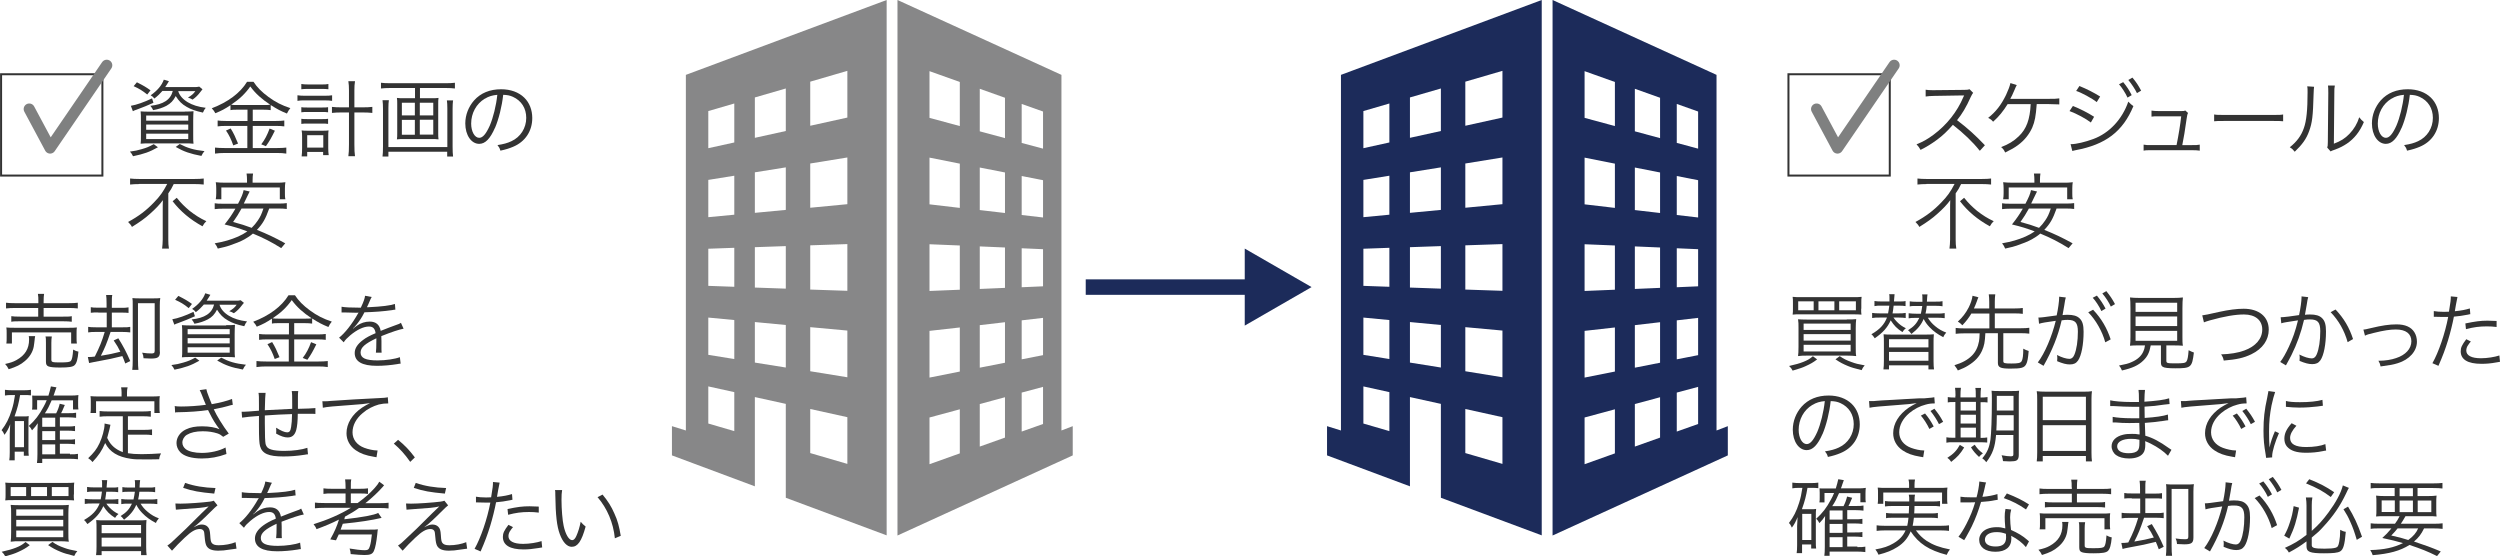 <?xml version="1.0" encoding="UTF-8"?><svg id="_レイヤー_2" xmlns="http://www.w3.org/2000/svg" viewBox="0 0 161.62 35.96"><defs><style>.cls-1{stroke:#7f8080;stroke-linecap:round;stroke-linejoin:round;stroke-width:.72px;}.cls-1,.cls-2,.cls-3{fill:none;}.cls-4{fill:#333;}.cls-5{fill:#1c2b5a;}.cls-6{fill:#878788;}.cls-2{stroke:#333;stroke-width:.13px;}.cls-2,.cls-3{stroke-miterlimit:10;}.cls-3{stroke:#1c2b5a;}</style></defs><g id="_レイヤー_1-2"><g><g><path class="cls-6" d="m44.34,27.83l-.9-.28v1.89l5.36,2v-5.77l2,.44v6.07l6.52,2.43V0l-12.98,4.84v22.99Zm8.04-22.55l2.4-.7v3.02l-2.4.53v-2.86Zm0,5.29l2.4-.39v3.02l-2.4.23v-2.86Zm0,5.29l2.4-.08v3.02l-2.4-.08v-2.86Zm0,5.29l2.4.22v3.02l-2.4-.39v-2.86Zm0,5.29l2.4.53v3.02l-2.4-.7v-2.86Zm-3.58-20.14l2-.58v2.75l-2,.44v-2.61Zm0,4.84l2-.32v2.75l-2,.19v-2.61Zm0,4.84l2-.07v2.75l-2-.07v-2.61Zm0,4.84l2,.19v2.75l-2-.32v-2.61Zm-3.01-13.64l1.68-.49v2.52l-1.68.37v-2.4Zm0,4.45l1.68-.27v2.52l-1.68.16v-2.4Zm0,4.45l1.68-.06v2.52l-1.68-.06v-2.4Zm0,4.45l1.68.16v2.52l-1.68-.27v-2.4Zm0,4.45l1.68.37v2.52l-1.68-.49v-2.4Z"/><path class="cls-6" d="m68.62,27.83V4.84L58.02,0v34.62l11.33-5.18v-1.89l-.73.28Zm-6.57,1.48l-1.96.7v-3.02l1.96-.53v2.86Zm0-5.29l-1.96.39v-3.02l1.96-.22v2.86Zm0-5.29l-1.96.08v-3.02l1.96.08v2.86Zm0-5.29l-1.96-.23v-3.02l1.96.39v2.86Zm0-5.29l-1.96-.53v-3.02l1.96.7v2.86Zm2.92,20.14l-1.63.58v-2.75l1.63-.44v2.61Zm0-4.84l-1.63.32v-2.75l1.63-.19v2.61Zm0-4.84l-1.63.07v-2.75l1.63.07v2.61Zm0-4.84l-1.63-.19v-2.75l1.63.32v2.61Zm0-4.84l-1.63-.44v-2.75l1.63.58v2.61Zm2.46,18.48l-1.38.49v-2.52l1.38-.37v2.4Zm0-4.45l-1.38.27v-2.52l1.38-.16v2.4Zm0-4.45l-1.38.06v-2.52l1.38.06v2.4Zm0-4.45l-1.38-.16v-2.52l1.38.27v2.4Zm0-4.45l-1.38-.37v-2.52l1.38.49v2.4Z"/></g><g><path class="cls-5" d="m86.69,27.83l-.9-.28v1.89l5.36,2v-5.77l2,.44v6.07l6.52,2.43V0l-12.98,4.84v22.99Zm8.04-22.55l2.4-.7v3.02l-2.4.53v-2.86Zm0,5.29l2.4-.39v3.02l-2.4.23v-2.86Zm0,5.29l2.4-.08v3.02l-2.4-.08v-2.86Zm0,5.29l2.4.22v3.02l-2.4-.39v-2.86Zm0,5.29l2.4.53v3.02l-2.4-.7v-2.86Zm-3.58-20.14l2-.58v2.75l-2,.44v-2.61Zm0,4.84l2-.32v2.75l-2,.19v-2.61Zm0,4.84l2-.07v2.75l-2-.07v-2.61Zm0,4.84l2,.19v2.75l-2-.32v-2.61Zm-3.01-13.64l1.68-.49v2.52l-1.68.37v-2.4Zm0,4.45l1.68-.27v2.52l-1.68.16v-2.4Zm0,4.45l1.68-.06v2.52l-1.68-.06v-2.4Zm0,4.45l1.68.16v2.52l-1.68-.27v-2.4Zm0,4.45l1.68.37v2.52l-1.68-.49v-2.4Z"/><path class="cls-5" d="m110.97,27.83V4.84l-10.6-4.84v34.62l11.33-5.18v-1.89l-.73.28Zm-6.57,1.48l-1.96.7v-3.02l1.96-.53v2.86Zm0-5.29l-1.96.39v-3.02l1.96-.22v2.86Zm0-5.29l-1.96.08v-3.02l1.96.08v2.86Zm0-5.29l-1.96-.23v-3.02l1.96.39v2.86Zm0-5.29l-1.96-.53v-3.02l1.96.7v2.86Zm2.92,20.14l-1.63.58v-2.75l1.63-.44v2.61Zm0-4.84l-1.63.32v-2.75l1.63-.19v2.61Zm0-4.84l-1.63.07v-2.75l1.63.07v2.61Zm0-4.84l-1.63-.19v-2.75l1.63.32v2.61Zm0-4.84l-1.63-.44v-2.75l1.63.58v2.61Zm2.46,18.48l-1.38.49v-2.52l1.38-.37v2.4Zm0-4.45l-1.38.27v-2.52l1.38-.16v2.4Zm0-4.45l-1.38.06v-2.52l1.38.06v2.4Zm0-4.45l-1.38-.16v-2.52l1.38.27v2.4Zm0-4.45l-1.38-.37v-2.52l1.38.49v2.4Z"/></g><g><line class="cls-3" x1="70.19" y1="18.56" x2="81.2" y2="18.56"/><polygon class="cls-5" points="80.47 21.05 84.79 18.56 80.47 16.07 80.47 21.05"/></g><g><path class="cls-4" d="m10.21,9.52c-.55.31-.9.43-1.61.58-.07-.14-.1-.19-.2-.3.32-.04.5-.08.77-.16.31-.09.46-.15.77-.32l.27.2Zm-.3-2.87c-.41.18-.62.27-1.08.44-.1.03-.15.05-.24.1l-.13-.35c.36-.06.85-.23,1.37-.48l.09.28Zm-.39-.54c-.33-.26-.51-.37-.88-.54l.21-.25c.42.21.59.31.88.52l-.21.27Zm2.43,1.1c.3,0,.41,0,.56-.02-.01.16-.02.33-.02.59v.95c0,.28,0,.45.02.56-.15-.02-.35-.02-.6-.02h-2.21c-.26,0-.45,0-.61.02.02-.1.02-.28.02-.55v-.97c0-.25,0-.42-.02-.57.15.01.3.02.56.02h2.29Zm-2.5.59h2.72v-.33h-2.72v.33Zm0,.59h2.72v-.34h-2.72v.34Zm0,.6h2.72v-.35h-2.72v.35Zm1.04-3.1c-.15.17-.29.31-.51.48-.09-.11-.12-.14-.24-.21.43-.3.72-.64.85-1.01l.33.1q-.05.08-.11.18s-.05.07-.13.2h1.84c.18,0,.25,0,.36-.03l.21.17s-.02.03-.06.08c-.01.01-.02.02-.08.1-.14.19-.3.35-.5.49-.1-.06-.19-.1-.3-.13.23-.14.35-.23.48-.42h-1.11c.08.28.3.53.62.72.3.18.67.3,1.16.36-.09.11-.11.15-.18.31-.46-.1-.78-.21-1.05-.37-.32-.18-.51-.38-.71-.7-.16.31-.32.47-.6.63-.23.12-.51.22-.86.28-.06-.12-.08-.16-.18-.28.84-.09,1.31-.39,1.45-.96h-.68Zm1.13,3.42c.5.26.89.38,1.6.46-.1.11-.11.14-.2.31-.72-.14-1.12-.27-1.66-.58l.26-.19Z"/><path class="cls-4" d="m15.4,7.09c-.22,0-.36,0-.5.03v-.32c-.34.23-.58.36-.98.52-.07-.13-.1-.18-.23-.32,1.05-.4,1.84-.99,2.28-1.71h.42c.23.35.52.65.97.98.45.33.86.54,1.41.72-.09.11-.16.22-.22.35-.42-.17-.64-.29-1.05-.55v.33c-.14-.02-.27-.03-.5-.03h-.66v.73h1.51c.24,0,.38-.01.53-.03v.38c-.16-.02-.31-.03-.53-.03h-1.51v1.43h1.58c.24,0,.42-.01.59-.03v.39c-.18-.03-.37-.04-.59-.04h-3.4c-.21,0-.41.01-.62.04v-.39c.18.02.37.03.62.03h1.47v-1.43h-1.4c-.21,0-.37.01-.52.03v-.38c.15.02.3.03.53.03h1.4v-.73h-.58Zm-.49,1.21c.2.32.31.57.48.98l-.31.12c-.13-.38-.27-.67-.47-.96l.31-.14Zm2.08-1.51c.23,0,.36,0,.48-.02-.56-.37-.95-.72-1.29-1.18-.33.47-.7.82-1.24,1.18.11.02.25.02.46.02h1.6Zm.78,1.66c-.25.5-.34.66-.58,1l-.3-.12c.23-.3.39-.61.54-1.02l.34.14Z"/><path class="cls-4" d="m19.23,6.16c.15.02.28.03.47.03h1.3c.21,0,.35-.01.47-.03v.36c-.13-.02-.28-.03-.47-.03h-1.31c-.18,0-.31,0-.46.03v-.36Zm.25-.73c.13.02.24.03.44.03h.88c.19,0,.3,0,.43-.03v.34c-.14-.02-.24-.02-.43-.02h-.88c-.18,0-.32,0-.44.02v-.34Zm0,1.5c.11.02.2.02.39.02h.96c.18,0,.26,0,.38-.02v.33c-.14-.02-.21-.02-.38-.02h-.96c-.18,0-.26,0-.39.02v-.33Zm0,.75c.11.02.19.02.39.02h.96c.18,0,.26,0,.38-.02v.33c-.13-.02-.2-.02-.38-.02h-.96c-.18,0-.26,0-.39.02v-.33Zm.38,2.43h-.36c.02-.16.03-.31.03-.52v-.72c0-.18,0-.3-.03-.44.12.02.21.02.38.02h.99c.16,0,.26,0,.37-.02-.02.12-.02.23-.02.43v.71c0,.18.01.32.03.46h-.36v-.21h-1.03v.28Zm0-.57h1.04v-.8h-1.04v.8Zm2.7-3.69c0-.25-.01-.41-.04-.6h.43c-.03.17-.04.37-.04.6v1.09h.51c.29,0,.47-.01.65-.03v.39c-.2-.02-.38-.03-.65-.03h-.51v2.06c0,.35.01.57.04.77h-.43c.03-.22.04-.39.04-.77v-2.06h-.48c-.24,0-.44.01-.62.03v-.39c.17.02.35.03.62.03h.48v-1.09Z"/><path class="cls-4" d="m27.9,6.35c.19,0,.31,0,.45-.02-.02.13-.02.23-.02.38v1.92c0,.16,0,.24.02.38-.15-.02-.26-.02-.46-.02h-1.77c-.2,0-.31,0-.46.02.02-.14.02-.22.02-.38v-1.92c0-.16,0-.25-.02-.38.14.02.26.02.45.02h.72v-.66h-1.63c-.22,0-.38.01-.57.03v-.37c.16.02.33.03.57.03h3.64c.23,0,.39-.01.57-.03v.37c-.17-.02-.36-.03-.57-.03h-1.69v.66h.76Zm1.39.12c-.02.16-.03.34-.03.56v2.44c0,.31.01.48.03.65h-.38v-.31h-3.8v.31h-.38c.02-.17.03-.35.03-.65v-2.43c0-.23-.01-.39-.03-.56h.41c-.02.13-.03.28-.03.52v2.51h3.81v-2.51c0-.23-.01-.36-.03-.51h.41Zm-3.31.17v.82h.84v-.82h-.84Zm0,1.11v.96h.84v-.96h-.84Zm1.16-.29h.87v-.82h-.87v.82Zm0,1.24h.87v-.96h-.87v.96Z"/><path class="cls-4" d="m32,8.26c-.31.71-.63,1.04-1.02,1.04-.51,0-.9-.56-.9-1.32,0-.55.21-1.08.57-1.49.43-.48,1.02-.72,1.75-.72.61,0,1.13.19,1.49.54.34.33.52.8.52,1.32,0,.84-.45,1.53-1.24,1.86-.24.1-.45.17-.82.25-.05-.18-.09-.23-.19-.36.39-.06.65-.13.9-.25.59-.27.96-.85.96-1.51,0-.62-.31-1.11-.86-1.36-.2-.09-.36-.12-.63-.13-.08.75-.29,1.58-.53,2.14Zm-.66-1.88c-.55.33-.88.94-.88,1.61,0,.52.23.92.52.92.23,0,.44-.25.68-.78.22-.51.42-1.31.49-2-.32.03-.56.1-.8.25Z"/><path class="cls-4" d="m9,11.9c-.21,0-.42.01-.59.03v-.39c.17.02.35.03.58.03h3.59c.26,0,.43-.01.59-.03v.39c-.17-.02-.36-.03-.58-.03h-1.36c-.13.27-.19.38-.35.6v2.99c0,.22.01.4.04.58h-.44c.02-.18.04-.38.04-.58v-1.93c0-.22,0-.4.01-.62-.2.28-.48.57-.83.88-.33.3-.67.54-1.17.85-.06-.12-.12-.19-.25-.32.7-.38,1.18-.75,1.67-1.26.4-.41.6-.7.86-1.2h-1.82Zm2.43.89c.29.36.51.57.83.84.36.28.67.48,1.08.67-.1.09-.16.17-.25.33-.8-.44-1.42-.96-1.93-1.62l.26-.22Z"/><path class="cls-4" d="m17.4,13.49c-.24.67-.41.97-.79,1.37.69.28,1.12.48,1.83.87l-.26.31c-.64-.4-1.15-.66-1.83-.94-.17.15-.35.26-.54.37-.25.14-.63.29-.99.41-.22.07-.38.11-.74.19-.05-.13-.11-.23-.2-.34.63-.11,1.03-.23,1.52-.44.22-.1.4-.2.59-.33-.5-.19-.85-.3-1.47-.45.33-.42.46-.61.7-1.02h-.79c-.23,0-.38.01-.55.03v-.38c.15.03.29.03.55.03h.96c.22-.42.31-.63.36-.88l.39.09q-.04.08-.09.18l-.29.6h2.24c.25,0,.4-.01.54-.03v.38c-.15-.02-.31-.03-.54-.03h-.61Zm-1.43-1.82c0-.18-.01-.31-.03-.45h.42c-.02.12-.03.26-.03.45v.14h1.54c.23,0,.39,0,.58-.03-.02.12-.03.25-.03.41v.31c0,.13,0,.26.03.38h-.36v-.76h-3.78v.76h-.36c.02-.12.03-.24.03-.38v-.31c0-.15-.01-.28-.03-.41.19.02.36.03.58.03h1.44v-.14Zm-.36,1.82c-.21.37-.3.52-.54.86.52.14.77.22,1.2.38.16-.16.28-.3.4-.48.16-.24.23-.38.36-.77h-1.42Z"/></g><g><path class="cls-4" d="m2.27,21.75c-.02.08-.02.12-.03.22,0,.08-.05.35-.06.45-.07.35-.27.67-.57.92-.28.24-.54.37-1.05.53-.07-.15-.12-.22-.23-.34.35-.08.51-.13.73-.25.56-.31.82-.73.82-1.33,0-.08,0-.12-.02-.22h.41Zm.21-2.25c0-.23,0-.35-.03-.5h.4c-.02.12-.03.26-.03.5v.1h1.62c.28,0,.45-.01.59-.03v.37c-.16-.02-.35-.03-.58-.03h-1.63v.56h1.25c.29,0,.44,0,.57-.03v.36c-.16-.02-.29-.03-.57-.03H1.3c-.26,0-.41,0-.57.03v-.36c.13.02.28.03.57.03h1.17v-.56H.99c-.26,0-.42.01-.6.03v-.37c.14.02.31.03.6.03h1.49v-.1Zm-2.07,2.72c.02-.12.02-.22.02-.37v-.31c0-.15,0-.25-.02-.37.17.02.3.02.54.02h3.48c.24,0,.37,0,.54-.02-.02.11-.02.21-.02.36v.31c0,.16,0,.26.02.37h-.37v-.72H.77v.72h-.36Zm2.91,1.03c0,.16.06.18.55.18s.65-.02.72-.11.11-.3.14-.72c.1.06.22.11.34.13-.04.49-.12.76-.25.88-.12.11-.37.15-.93.15-.4,0-.6-.02-.75-.07-.13-.05-.17-.13-.17-.32v-1.19c0-.23,0-.33-.03-.43h.41c-.02.11-.03.23-.03.42v1.08Z"/><path class="cls-4" d="m6.35,20.2c-.22,0-.35,0-.48.02v-.36c.13.03.24.03.48.03h.54v-.26c0-.28-.01-.42-.03-.56h.4c-.03.12-.03.26-.03.56v.27h.58c.25,0,.36,0,.5-.03v.36c-.13-.02-.26-.02-.5-.02h-.58v.95h.68c.27,0,.38,0,.51-.03v.36c-.16-.02-.3-.03-.51-.03h-.76c-.26.77-.38,1.05-.63,1.54.5-.08.85-.15,1.26-.26-.14-.29-.22-.42-.43-.73l.3-.14c.33.53.53.91.77,1.47l-.32.16c-.09-.24-.12-.33-.19-.48-.64.16-.82.2-1.86.39-.13.03-.17.03-.29.06l-.08-.39c.18,0,.24,0,.45-.03.32-.64.45-.96.64-1.59h-.57c-.2,0-.34,0-.5.03v-.36c.12.02.24.03.51.03h.69v-.95h-.54Zm3.99,2.54c0,.35-.12.44-.59.44-.1,0-.33-.01-.47-.02-.01-.15-.03-.23-.09-.36.23.04.44.05.6.05s.21-.03.21-.18v-3.07h-1.08v3.69c0,.28.01.46.03.62h-.4c.02-.14.03-.35.03-.61v-3.56c0-.25,0-.35-.02-.47.16.02.28.02.49.02h.83c.22,0,.35,0,.48-.02-.02.15-.03.25-.03.48v2.99Z"/><path class="cls-4" d="m12.89,23.32c-.55.31-.9.43-1.61.58-.07-.14-.1-.19-.2-.3.32-.04.5-.08.77-.16.31-.09.46-.15.77-.32l.27.2Zm-.3-2.87c-.41.18-.62.27-1.08.44-.1.03-.15.05-.24.1l-.13-.35c.36-.06.85-.23,1.37-.48l.09.28Zm-.39-.53c-.33-.27-.51-.37-.88-.54l.21-.25c.42.21.59.31.88.52l-.21.27Zm2.43,1.1c.3,0,.41,0,.56-.02-.01.16-.02.33-.02.59v.95c0,.28,0,.45.02.56-.15-.02-.35-.02-.61-.02h-2.21c-.26,0-.45,0-.61.02.02-.1.02-.28.02-.54v-.97c0-.25,0-.42-.02-.57.15.01.3.02.56.02h2.29Zm-2.5.59h2.72v-.33h-2.72v.33Zm0,.59h2.72v-.34h-2.72v.34Zm0,.6h2.72v-.35h-2.72v.35Zm1.04-3.1c-.15.17-.29.31-.51.48-.09-.11-.12-.14-.24-.21.43-.3.72-.64.85-1.01l.33.1q-.05.08-.11.18s-.05.07-.13.2h1.84c.18,0,.25,0,.36-.03l.21.17s-.02.03-.07.08c-.01.01-.02.02-.08.1-.14.19-.3.35-.5.49-.1-.06-.19-.1-.3-.13.23-.14.35-.23.48-.42h-1.11c.08.28.3.53.62.72.3.18.67.3,1.16.36-.09.11-.11.15-.18.31-.46-.1-.78-.21-1.05-.37-.32-.18-.51-.38-.71-.7-.16.31-.32.48-.6.63-.23.12-.51.22-.86.28-.06-.12-.08-.16-.18-.28.84-.09,1.31-.39,1.45-.96h-.68Zm1.13,3.42c.5.26.89.38,1.6.46-.1.11-.11.14-.2.31-.72-.13-1.12-.27-1.66-.58l.26-.19Z"/><path class="cls-4" d="m18.08,20.89c-.22,0-.36,0-.5.03v-.32c-.34.23-.58.36-.98.52-.07-.13-.1-.18-.23-.32,1.05-.4,1.84-.99,2.28-1.71h.42c.23.35.52.65.97.98.45.33.86.54,1.41.72-.09.11-.16.22-.22.35-.42-.17-.64-.29-1.05-.55v.33c-.14-.02-.27-.03-.5-.03h-.66v.73h1.51c.24,0,.38-.01.53-.03v.38c-.16-.02-.31-.03-.53-.03h-1.51v1.43h1.58c.24,0,.42-.01.59-.03v.39c-.18-.03-.37-.04-.59-.04h-3.4c-.21,0-.41.01-.62.04v-.39c.18.02.37.03.62.03h1.47v-1.43h-1.4c-.21,0-.37.01-.52.03v-.38c.15.02.3.03.53.03h1.4v-.73h-.58Zm-.49,1.22c.2.32.31.57.48.98l-.31.12c-.13-.38-.27-.66-.47-.96l.31-.14Zm2.08-1.51c.23,0,.36,0,.48-.02-.56-.37-.95-.72-1.29-1.18-.33.47-.7.82-1.24,1.18.11.02.25.02.46.02h1.6Zm.78,1.66c-.25.5-.34.66-.58,1l-.3-.12c.23-.3.39-.6.54-1.02l.34.14Z"/><path class="cls-4" d="m23.34,19.86c.18-.38.24-.57.26-.74l.43.08q-.05.07-.14.29c-.07.17-.14.32-.17.37q.06,0,.11,0c.86-.04,1.4-.11,1.7-.21l.03.37c-.09,0-.12.01-.22.03-.56.08-1.13.12-1.78.14-.16.32-.3.53-.49.77-.05.06-.16.19-.18.21-.04.03-.07.05-.07.05,0,0,0,0,0,0h0s0,.02.01.02q.2-.15.25-.19c.25-.17.53-.26.82-.26.4,0,.64.2.71.6.39-.16.7-.27.94-.36.26-.09.28-.1.37-.16l.17.38c-.28.05-.77.21-1.44.48.01.14.01.19.01.33,0,.07,0,.19,0,.3,0,.12,0,.19,0,.24,0,.08,0,.12.01.2h-.37c.02-.11.03-.44.03-.77,0-.09,0-.1,0-.16-.74.35-1.02.6-1.02.92,0,.36.33.51,1.1.51.53,0,1.13-.09,1.44-.21l.05.42c-.08,0-.11.01-.22.03-.43.07-.9.11-1.31.11-.97,0-1.44-.28-1.44-.83,0-.3.18-.58.55-.85.18-.14.44-.28.8-.43-.04-.3-.17-.43-.43-.43-.34,0-.77.2-1.21.57-.21.18-.33.3-.42.45l-.3-.3c.37-.29.82-.85,1.21-1.54t.05-.08s-.08.01-.1.01c-.09,0-.59-.01-.79-.02h-.09s-.06,0-.12,0v-.37c.2.04.61.06,1.16.06h.09Z"/><path class="cls-4" d="m.78,25.54c-.21,0-.31,0-.46.03v-.37c.15.02.29.03.48.03h.75c.18,0,.31-.01.45-.03v.36c-.14-.02-.23-.02-.39-.02h-.31c-.09.53-.17.85-.36,1.38h.59c.14,0,.23,0,.33-.02-.02.13-.02.25-.02.44v1.67c0,.21,0,.32.02.45h-.32v-.26h-.59v.56h-.35c.02-.14.03-.28.03-.52v-1.23c0-.06.02-.42.03-.58-.12.31-.22.48-.37.68-.08-.17-.1-.21-.19-.3.3-.39.49-.76.66-1.31.1-.32.15-.56.21-.96h-.19Zm.18,3.37h.59v-1.69h-.59v1.69Zm3.57.46c.24,0,.36,0,.51-.03v.35c-.18-.02-.32-.03-.51-.03h-1.8v.27h-.34c.02-.16.03-.31.03-.57v-1.46c.01-.31.02-.49.02-.54-.1.16-.2.28-.37.46-.05-.11-.12-.21-.21-.28.4-.36.68-.72.96-1.25.08-.15.14-.26.2-.42h-.62v.61h-.33c.02-.09.02-.19.02-.32v-.31c0-.1,0-.13-.01-.28.11.01.15.01.47.01h.58c.08-.26.12-.42.16-.6l.36.06q-.03.09-.1.28c-.03.1-.05.16-.09.25h1.07c.22,0,.38,0,.54-.03-.01.09-.02.2-.02.36v.27c0,.12,0,.2.02.3h-.35v-.59h-1.38c-.15.35-.25.56-.44.84h.73c.11-.21.18-.41.23-.62l.33.08q-.03.06-.07.16s-.05.11-.09.21q-.06.13-.08.16h.48c.24,0,.35,0,.49-.03v.33c-.19-.02-.32-.03-.48-.03h-.57v.59h.49c.24,0,.35,0,.49-.03v.33c-.18-.02-.31-.03-.48-.03h-.5v.58h.49c.23,0,.36,0,.49-.03v.33c-.18-.02-.31-.03-.48-.03h-.5v.64h.65Zm-.96-1.78v-.59h-.84v.59h.84Zm-.84.86h.84v-.58h-.84v.58Zm0,.92h.84v-.64h-.84v.64Z"/><path class="cls-4" d="m7.94,26.91h-.96c-.23,0-.37.01-.54.03v-.37c.15.02.3.03.54.03h2.24c.24,0,.39-.01.53-.03v.37c-.15-.02-.3-.03-.53-.03h-.95v.88h1.04c.23,0,.38-.01.52-.03v.37c-.16-.03-.3-.03-.52-.03h-1.04v1.2c.24.04.5.06.88.06.44,0,.81-.02,1.26-.05-.07.13-.1.22-.12.38-.47.01-.51.01-.65.01-.8,0-.91,0-1.18-.04-.84-.12-1.37-.44-1.66-1.02-.22.51-.42.8-.82,1.23-.09-.11-.13-.15-.28-.25.37-.35.55-.58.73-.96.18-.38.33-.92.33-1.23v-.05l.38.08q-.02.07-.06.28c-.03.13-.11.44-.15.57.14.29.24.42.43.59.16.13.33.24.58.33v-2.3Zm-.08-1.53c0-.12-.01-.21-.03-.34h.42c-.03.12-.04.22-.04.33v.26h1.58c.21,0,.37,0,.54-.02-.02.11-.02.22-.02.37v.34c0,.16,0,.27.02.38h-.35v-.76h-3.77v.76h-.36c.02-.12.02-.22.02-.38v-.34c0-.14,0-.26-.02-.37.17.02.33.02.55.02h1.46v-.26Z"/><path class="cls-4" d="m11.28,26.25c.14.02.23.03.42.03.49,0,1.1-.04,1.61-.11-.08-.18-.17-.4-.26-.64-.06-.14-.09-.22-.14-.31l.43-.06q.02.14.16.49c.13.35.15.37.19.48.52-.09,1.02-.22,1.31-.34l.05.38c-.11.02-.16.03-.32.08-.32.09-.39.1-.73.17q-.13.03-.18.04c.19.42.59,1.07.97,1.57l-.36.21c-.15-.12-.22-.17-.37-.22-.28-.09-.58-.14-.95-.14-.45,0-.78.08-1.03.23-.18.11-.29.31-.29.5,0,.17.08.31.21.42.2.16.59.25,1.05.25.54,0,1.13-.13,1.53-.35l.06.42c-.54.2-1.05.29-1.59.29-.66,0-1.16-.15-1.4-.41-.16-.17-.24-.38-.24-.59,0-.36.23-.7.61-.88.29-.14.61-.2,1.05-.2.46,0,.89.08,1.12.19-.28-.38-.42-.6-.65-1.06-.06-.11-.06-.12-.09-.18-.54.08-1.21.13-1.92.14-.1,0-.13,0-.21.02l-.02-.39Z"/><path class="cls-4" d="m17.17,25.39q-.03.17-.05,1.13c.88-.05,1.09-.06,1.77-.09v-.15c0-.06,0-.12,0-.18,0-.49,0-.65-.03-.82h.42c-.02.11-.02.24-.02.42v.58s0,.15,0,.15c.53-.01.95-.03,1.13-.05v.38c-.14-.01-.17-.01-.39-.01-.05,0-.19,0-.37,0-.09,0-.21,0-.38,0,0,.46-.04.84-.1,1.05-.09.32-.26.48-.55.48-.21,0-.43-.07-.75-.25,0-.08.01-.11.01-.16,0-.06,0-.11-.01-.22.3.19.55.3.71.3s.22-.09.26-.35c.04-.24.05-.42.06-.83-.65.02-1.04.04-1.76.09v.49c0,.83.02,1.2.05,1.36.05.18.15.29.36.35.17.06.5.09.84.09.59,0,1.16-.08,1.5-.2l.04.42c-.08,0-.09.01-.22.03-.5.08-.95.11-1.37.11-.96,0-1.37-.18-1.51-.67-.05-.19-.07-.51-.07-1.28v-.67c-.54.04-.84.07-1.09.11l-.03-.38c.05,0,.1,0,.12,0,.1,0,.43-.02,1-.07v-.35c0-.5,0-.66-.03-.8h.44Z"/><path class="cls-4" d="m20.86,25.94h.19c.08,0,.14,0,.31-.02.64-.05,2.37-.15,3.07-.18.3-.01.56-.03.64-.06l.03.4c-.22,0-.4.02-.61.07-.36.1-.74.29-1.04.55-.43.36-.66.8-.66,1.25s.28.82.76,1c.26.1.61.17.81.17h.05l-.07.44c-.06-.01-.08-.02-.17-.03-.54-.09-.86-.21-1.17-.42-.38-.26-.6-.66-.6-1.1,0-.63.37-1.23,1.01-1.66.17-.11.31-.19.51-.29-.32.05-.59.08-1.19.12-1.12.08-1.6.12-1.86.18l-.03-.43Z"/><path class="cls-4" d="m25.73,28.43c.44.36.72.65,1.09,1.14l-.3.29c-.35-.5-.66-.84-1.06-1.18l.28-.25Z"/><path class="cls-4" d="m1.93,35.24c-.26.2-.44.3-.75.44-.21.1-.37.15-.84.29-.07-.13-.11-.19-.23-.3.44-.1.65-.16.91-.26.27-.11.41-.18.63-.37l.28.21Zm2.84-3.27c0,.17,0,.27.02.38-.14-.01-.25-.02-.59-.02H.93c-.3,0-.48,0-.59.02.02-.13.02-.23.02-.38v-.38c0-.17,0-.26-.02-.39.15.02.32.02.61.02h3.24c.29,0,.46,0,.61-.02-.02.13-.02.22-.02.39v.38Zm-3.07-.48H.69v.58h1v-.58Zm2.14,1.17c.33,0,.44,0,.61-.02-.02.17-.03.31-.03.58v1.2c0,.31,0,.48.03.6-.2-.02-.36-.03-.58-.03H1.27c-.21,0-.38,0-.58.03.02-.12.03-.31.03-.61v-1.19c0-.25,0-.41-.03-.58.17.01.28.02.6.02h2.55Zm-2.79.68h3.04v-.41H1.05v.41Zm0,.69h3.04v-.42H1.05v.42Zm0,.7h3.04v-.43H1.05v.43Zm1.99-3.24h-1.03v.58h1.03v-.58Zm.34,3.54c.26.18.44.27.78.39.24.09.43.13.84.21-.09.1-.14.17-.2.31-.5-.13-.65-.17-.89-.27-.31-.13-.49-.22-.8-.43l.28-.21Zm1.05-2.96v-.58h-1.08v.58h1.08Z"/><path class="cls-4" d="m6.86,32.54c.08.11.12.17.22.27.19.19.32.29.58.42-.1.08-.15.13-.22.25-.36-.23-.54-.42-.76-.76-.21.47-.5.79-1.03,1.16-.06-.1-.16-.22-.22-.26.54-.31.83-.62,1.01-1.07h-.45c-.23,0-.36,0-.51.03v-.33c.16.02.28.03.51.03h.52c.04-.18.05-.3.08-.5h-.5c-.22,0-.33,0-.46.03v-.33c.12.02.25.03.46.03h.51q0-.15,0-.28c0-.06,0-.12-.02-.19h.35s-.02.2-.04.48h.3c.22,0,.35,0,.45-.03v.33c-.11-.02-.23-.03-.44-.03h-.33c-.03.24-.04.34-.07.5h.37c.19,0,.32,0,.48-.03v.33c-.14-.02-.25-.03-.46-.03h-.33Zm2.03,1.1c.26,0,.41,0,.58-.02-.02.18-.02.35-.02.59v1.13c0,.26.01.42.03.55h-.36v-.26h-2.55v.26h-.36c.02-.15.03-.29.03-.55v-1.13c0-.23,0-.39-.02-.59.17.02.32.02.58.02h2.09Zm-2.32.83h2.55v-.53h-2.55v.53Zm0,.86h2.55v-.57h-2.55v.57Zm2.51-2.78c.13.21.27.38.48.55.23.19.42.3.71.41-.09.11-.14.17-.19.3-.38-.2-.63-.38-.89-.65-.17-.18-.27-.32-.38-.53-.16.38-.39.66-.79.97l-.04-.05c-.07-.1-.1-.12-.18-.19.38-.24.56-.44.73-.8h-.23c-.22,0-.32,0-.46.03v-.33c.15.02.29.03.47.03h.32c.04-.18.06-.3.09-.5h-.37c-.22,0-.33,0-.44.03v-.33c.1.02.25.03.45.03h.37c0-.06,0-.09,0-.18,0-.18,0-.21-.02-.3h.35c-.02.08-.02.17-.04.48h.56c.22,0,.33,0,.45-.03v.33c-.11-.02-.22-.03-.44-.03h-.58c-.02.21-.04.33-.08.5h.75c.23,0,.33,0,.49-.03v.33c-.15-.02-.28-.03-.5-.03h-.6Z"/><path class="cls-4" d="m11.34,32.55c.13.01.21.01.32.01.47,0,1.43-.07,1.9-.13.12-.02.19-.03.26-.06l.24.3c-.11.09-.17.14-.48.45-.45.45-.8.77-1.07.97.3-.15.39-.18.54-.18s.28.05.37.14c.11.11.15.23.17.54.02.34.04.42.1.51.08.1.2.15.45.15.39,0,.8-.08,1.09-.2l.06.42q-.05,0-.44.06c-.3.05-.5.07-.74.07-.41,0-.64-.1-.76-.31-.06-.12-.09-.24-.12-.59-.02-.25-.03-.31-.06-.37-.04-.08-.13-.13-.25-.13-.28,0-.55.15-.99.57-.26.24-.62.61-.81.83l-.3-.33c.19-.13.26-.19.58-.5.39-.36.84-.79,1.27-1.23.16-.16.43-.43.82-.8-.33.08-.69.11-1.61.17-.26.02-.37.03-.51.04l-.03-.39Zm.63-1.33c.57.2,1.24.31,1.96.33l-.08.36c-.97-.09-1.37-.16-2.01-.37l.13-.33Z"/><path class="cls-4" d="m16.89,31.87c.18-.38.24-.57.26-.74l.43.08q-.05.07-.14.29c-.07.17-.14.32-.17.37q.06,0,.11,0c.86-.04,1.4-.11,1.7-.21l.03.37c-.09,0-.12.01-.22.03-.56.08-1.13.12-1.78.14-.16.32-.3.54-.49.77-.05.07-.16.19-.18.21-.04.03-.07.05-.07.05,0,0,0,0,0,0h0s0,.02.01.02q.2-.15.25-.19c.25-.17.53-.26.82-.26.4,0,.64.2.71.6.39-.16.7-.27.94-.36.26-.09.28-.1.37-.16l.17.38c-.28.05-.77.21-1.44.47.01.14.01.2.01.33,0,.07,0,.19,0,.3,0,.12,0,.19,0,.24,0,.08,0,.12.01.19h-.37c.02-.11.03-.44.03-.77,0-.09,0-.1,0-.16-.74.35-1.02.6-1.02.92,0,.36.33.51,1.1.51.53,0,1.13-.09,1.44-.21l.05.42c-.08,0-.11.01-.22.03-.43.07-.9.11-1.31.11-.97,0-1.44-.28-1.44-.83,0-.3.18-.58.55-.85.18-.13.44-.28.8-.43-.04-.3-.17-.43-.43-.43-.34,0-.77.2-1.21.57-.21.18-.33.3-.42.45l-.3-.3c.37-.29.82-.85,1.21-1.54t.05-.08s-.08.01-.1.01c-.09,0-.59-.01-.79-.02h-.09s-.06,0-.12,0v-.37c.2.04.61.06,1.16.06h.09Z"/><path class="cls-4" d="m20.98,32.83c-.25,0-.44.01-.62.03v-.37c.13.02.31.03.61.03h1.37v-.62h-.84c-.28,0-.42,0-.59.03v-.36c.13.02.3.03.59.03h.84v-.1c0-.23-.01-.35-.03-.51h.4c-.03.13-.03.27-.03.51v.1h.52c.29,0,.46-.01.59-.03v.36c-.14-.02-.28-.03-.57-.03h-.54v.62h.44c.49-.36.77-.61,1.1-.97.16-.18.24-.29.3-.41l.31.23s-.04.05-.09.11c-.25.29-.7.72-1.12,1.05h.91c.29,0,.46-.01.59-.03v.37c-.17-.02-.36-.03-.59-.03h-1.32c-.29.21-.56.37-.91.56-.02.08-.03.1-.04.17,1.16-.13,1.92-.27,2.19-.41l.22.32c-.64.15-1.4.27-2.51.38-.05.15-.08.22-.14.38h1.8c.35,0,.49,0,.61-.02-.02.05-.02.13-.04.31-.05.48-.13.91-.22,1.09-.09.2-.24.26-.6.26-.22,0-.48-.02-.9-.06-.01-.15-.02-.21-.07-.36.34.06.74.11.98.11.2,0,.27-.05.33-.26.06-.19.09-.4.13-.76h-2.14c-.05.1-.08.18-.18.38l-.37-.06c.28-.5.44-.87.56-1.28-.45.23-.93.43-1.45.62-.04-.12-.09-.19-.19-.32.9-.28,1.75-.65,2.41-1.06h-1.69Z"/><path class="cls-4" d="m26.25,32.55c.13.01.21.01.32.01.47,0,1.43-.07,1.9-.13.12-.02.19-.03.26-.06l.24.3c-.11.09-.17.14-.48.45-.45.45-.8.77-1.07.97.3-.15.39-.18.54-.18s.28.05.37.14c.11.11.15.23.17.54.02.34.04.42.1.51.08.1.2.15.45.15.39,0,.8-.08,1.09-.2l.06.42q-.05,0-.44.06c-.3.05-.5.07-.74.07-.41,0-.64-.1-.76-.31-.06-.12-.09-.24-.12-.59-.02-.25-.03-.31-.06-.37-.04-.08-.13-.13-.25-.13-.28,0-.55.15-.99.57-.26.24-.62.61-.81.83l-.3-.33c.19-.13.26-.19.58-.5.39-.36.84-.79,1.27-1.23.16-.16.43-.43.82-.8-.33.08-.69.11-1.61.17-.26.02-.37.03-.51.04l-.03-.39Zm.63-1.33c.57.2,1.24.31,1.96.33l-.08.36c-.97-.09-1.37-.16-2.01-.37l.13-.33Z"/><path class="cls-4" d="m30.76,32.11c.17.03.39.05.67.05.11,0,.17,0,.32-.01.11-.66.12-.76.12-.99l.43.04q-.03.13-.1.51c-.03.17-.04.25-.07.41.42-.04.71-.1.97-.18l.03.37s-.04,0-.15.03c-.28.06-.65.11-.91.13-.08.43-.23,1.04-.38,1.53-.18.58-.33.99-.62,1.65l-.39-.17c.4-.7.82-1.93,1.02-2.99-.11,0-.17,0-.37,0-.19,0-.24,0-.45-.01h-.02s-.04,0-.09,0v-.38Zm2.41,1.96c-.11.13-.12.15-.16.21-.09.11-.14.25-.14.38,0,.32.33.5.95.5.41,0,.89-.08,1.19-.18l.04.41q-.06.01-.24.04c-.36.06-.67.09-.96.09-.89,0-1.34-.28-1.34-.81,0-.24.08-.41.36-.78l.3.15Zm1.67-.93c-.26-.03-.41-.04-.64-.04-.48,0-.86.05-1.35.18l-.04-.37c.63-.14.98-.18,1.43-.18.1,0,.18,0,.59.02v.38Z"/><path class="cls-4" d="m36.34,31.68c-.03.17-.04.35-.04.64,0,.59.06,1.33.14,1.68.12.55.34.92.55.92.1,0,.19-.09.27-.27.12-.27.21-.56.28-.92.12.14.17.19.32.31-.26.95-.51,1.31-.9,1.31-.3,0-.58-.3-.77-.82-.19-.51-.27-1.2-.29-2.53,0-.21,0-.22-.02-.32h.45Zm2.61.29c.35.42.57.77.77,1.23.21.45.31.84.41,1.44l-.38.16c-.1-1-.49-1.93-1.12-2.66l.33-.17Z"/></g><g><rect class="cls-2" x=".07" y="4.8" width="6.55" height="6.55"/><polyline class="cls-1" points="1.89 7.05 3.24 9.57 6.9 4.22"/></g><g><path class="cls-4" d="m127.98,9.74c-.43-.55-1.04-1.13-1.73-1.67-.38.43-.64.68-1.03.97-.37.27-.66.45-1.06.65-.09-.16-.13-.22-.26-.36.42-.17.68-.31,1.1-.62.86-.64,1.53-1.49,1.93-2.44.01-.03.02-.04.03-.06.01-.02.01-.02.02-.04-.05,0-.07,0-.13,0l-1.8.03c-.24,0-.4.02-.56.04v-.44c.13.02.23.03.42.03h.14l1.93-.02c.19,0,.25-.01.35-.04l.23.23c-.05.07-.09.13-.15.26-.3.67-.56,1.1-.89,1.51.71.54,1.18.97,1.8,1.62l-.31.34Z"/><path class="cls-4" d="m131.67,6.73c-.06.79-.12,1.12-.29,1.52-.2.44-.5.82-.92,1.13-.23.17-.44.29-.83.48-.08-.17-.12-.23-.26-.35.47-.18.81-.38,1.14-.7.5-.48.72-1.08.77-2.08h-1.49c-.31.49-.55.79-.94,1.14-.1-.12-.15-.16-.32-.25.5-.39.85-.85,1.16-1.49.16-.35.23-.54.28-.76l.41.13c-.05.1-.07.12-.14.3-.12.29-.22.49-.28.59q.09,0,2.51,0c.34,0,.44,0,.66-.03v.39q-.15-.01-.67-.02h-.78Z"/><path class="cls-4" d="m134.01,6.85c.47.19.95.43,1.37.7l-.21.37c-.32-.25-.94-.58-1.38-.74l.22-.33Zm-.14,2.47h.03c.31,0,.91-.14,1.42-.33,1.04-.38,1.88-1.28,2.27-2.42.13.14.19.19.33.29-.68,1.64-1.79,2.49-3.74,2.85-.12.03-.13.03-.21.05l-.11-.44Zm.56-3.76c.49.2.92.42,1.34.68l-.22.36c-.3-.24-1.02-.63-1.33-.72l.21-.32Zm2.83-.25c.24.29.39.52.55.84l-.27.16c-.13-.29-.39-.69-.55-.86l.27-.14Zm.6-.29c.25.3.38.5.56.84l-.27.16c-.12-.25-.35-.6-.56-.85l.26-.15Z"/><path class="cls-4" d="m141.72,9.38c.25,0,.35,0,.49-.03v.39c-.13-.02-.27-.03-.49-.03h-2.65c-.23,0-.36,0-.49.03v-.39c.15.03.23.03.49.03h1.64c.12-.58.25-1.37.3-1.86h-1.44c-.31,0-.33,0-.48.02v-.39c.13.02.27.03.48.03h1.45c.13,0,.18,0,.25-.04l.18.16c-.04.09-.05.11-.09.38-.12.86-.17,1.13-.28,1.7h.64Z"/><path class="cls-4" d="m143.14,7.4c.16.03.3.03.67.03h3.14c.4,0,.49,0,.65-.03v.44c-.17-.02-.3-.02-.66-.02h-3.13c-.39,0-.51,0-.67.02v-.44Z"/><path class="cls-4" d="m149.6,5.61q-.02.13-.03.46c-.04,1.46-.09,1.86-.29,2.41-.18.5-.44.86-.93,1.33-.11-.14-.16-.19-.32-.29.44-.35.74-.74.91-1.24.17-.47.24-1.18.24-2.32,0-.19,0-.26-.02-.38l.45.03Zm1.34-.06c-.03.13-.03.23-.03.48l-.03,3.26c.45-.17.72-.34,1-.63.3-.31.51-.66.64-1.08.11.15.16.19.3.31-.26.62-.62,1.07-1.09,1.39-.24.16-.45.27-.77.39q-.1.04-.17.06c-.06.03-.08.03-.12.06l-.22-.25c.03-.09.04-.13.04-.37l.03-3.16q0-.35-.02-.48h.44Z"/><path class="cls-4" d="m155.26,8.26c-.31.71-.63,1.04-1.02,1.04-.51,0-.9-.56-.9-1.32,0-.55.21-1.08.57-1.49.43-.48,1.02-.72,1.75-.72.61,0,1.13.19,1.49.54.34.33.52.8.52,1.32,0,.84-.45,1.53-1.24,1.86-.24.1-.45.17-.82.25-.05-.18-.09-.23-.19-.36.39-.06.65-.13.9-.25.59-.27.96-.85.96-1.51,0-.62-.31-1.11-.86-1.36-.2-.09-.36-.12-.63-.13-.08.75-.29,1.58-.53,2.14Zm-.66-1.88c-.55.33-.88.94-.88,1.61,0,.52.23.92.52.92.23,0,.44-.25.68-.78.22-.51.42-1.31.49-2-.32.03-.56.1-.8.25Z"/><path class="cls-4" d="m124.55,11.9c-.21,0-.42.01-.59.03v-.39c.17.02.35.03.58.03h3.59c.26,0,.43-.01.59-.03v.39c-.17-.02-.36-.03-.58-.03h-1.36c-.13.27-.19.38-.35.6v2.99c0,.22.01.4.04.58h-.44c.02-.18.04-.38.04-.58v-1.93c0-.22,0-.4.01-.62-.2.28-.48.57-.83.88-.33.3-.67.54-1.17.85-.06-.12-.12-.19-.25-.32.7-.38,1.18-.75,1.67-1.26.4-.41.6-.7.86-1.2h-1.82Zm2.43.89c.29.36.51.57.83.84.36.28.67.48,1.08.67-.1.09-.16.17-.25.33-.8-.44-1.42-.96-1.93-1.62l.26-.22Z"/><path class="cls-4" d="m132.95,13.49c-.24.67-.41.97-.79,1.37.69.28,1.12.48,1.83.87l-.26.31c-.64-.4-1.15-.66-1.83-.94-.17.15-.35.26-.54.37-.25.14-.63.29-.99.41-.22.07-.38.11-.74.19-.05-.13-.11-.23-.2-.34.63-.11,1.03-.23,1.52-.44.22-.1.4-.2.59-.33-.5-.19-.85-.3-1.47-.45.33-.42.46-.61.7-1.02h-.79c-.23,0-.38.01-.55.03v-.38c.15.03.29.03.55.03h.96c.22-.42.31-.63.36-.88l.39.09q-.04.08-.09.18l-.29.6h2.24c.25,0,.4-.01.54-.03v.38c-.15-.02-.31-.03-.54-.03h-.61Zm-1.43-1.82c0-.18-.01-.31-.03-.45h.42c-.02.12-.03.26-.03.45v.14h1.54c.23,0,.39,0,.58-.03-.02.12-.03.25-.03.41v.31c0,.13,0,.26.03.38h-.36v-.76h-3.78v.76h-.36c.02-.12.03-.24.03-.38v-.31c0-.15-.01-.28-.03-.41.19.02.36.03.58.03h1.44v-.14Zm-.36,1.82c-.21.37-.3.52-.54.86.52.14.77.22,1.2.38.16-.16.28-.3.4-.48.16-.24.23-.38.36-.77h-1.42Z"/></g><g><path class="cls-4" d="m117.48,23.23c-.26.2-.44.3-.75.44-.21.1-.37.15-.84.29-.07-.13-.11-.19-.23-.3.44-.1.65-.16.91-.26.27-.11.41-.18.63-.37l.28.21Zm2.84-3.27c0,.17,0,.27.02.38-.14-.01-.25-.02-.59-.02h-3.27c-.3,0-.48,0-.59.02.02-.13.02-.23.02-.38v-.38c0-.17,0-.26-.02-.39.15.02.32.02.61.02h3.24c.29,0,.46,0,.61-.02-.02.13-.02.22-.02.39v.38Zm-3.07-.48h-1v.58h1v-.58Zm2.14,1.17c.33,0,.44,0,.61-.02-.02.17-.03.31-.03.58v1.2c0,.31,0,.48.03.61-.2-.02-.36-.03-.58-.03h-2.6c-.21,0-.38,0-.58.03.02-.12.03-.31.03-.61v-1.19c0-.25,0-.41-.03-.58.17.01.28.02.6.02h2.55Zm-2.79.68h3.04v-.41h-3.04v.41Zm0,.69h3.04v-.42h-3.04v.42Zm0,.7h3.04v-.43h-3.04v.43Zm1.99-3.24h-1.03v.58h1.03v-.58Zm.34,3.54c.26.18.44.27.78.39.24.09.43.14.84.21-.09.1-.14.17-.2.31-.5-.13-.65-.17-.89-.27-.31-.13-.49-.22-.8-.43l.28-.21Zm1.05-2.96v-.58h-1.08v.58h1.08Z"/><path class="cls-4" d="m122.41,20.53c.08.11.12.17.22.27.19.19.32.29.58.42-.1.08-.15.13-.22.25-.36-.23-.54-.42-.76-.76-.21.47-.5.79-1.03,1.16-.06-.1-.16-.22-.22-.26.54-.31.83-.62,1.01-1.08h-.45c-.23,0-.36,0-.51.03v-.33c.16.02.28.03.51.03h.52c.04-.18.05-.3.08-.5h-.5c-.22,0-.33,0-.46.03v-.33c.12.02.25.03.46.03h.51q0-.15,0-.28c0-.06,0-.12-.02-.19h.35s-.02.2-.04.47h.3c.22,0,.35,0,.45-.03v.33c-.11-.02-.23-.03-.44-.03h-.33c-.03.24-.04.34-.07.5h.37c.19,0,.32,0,.48-.03v.33c-.14-.02-.25-.03-.46-.03h-.33Zm2.03,1.1c.26,0,.41,0,.58-.02-.02.18-.02.35-.02.59v1.13c0,.26.01.42.03.55h-.36v-.26h-2.55v.26h-.36c.02-.15.03-.29.03-.55v-1.13c0-.23,0-.39-.02-.59.17.02.32.02.58.02h2.09Zm-2.32.83h2.55v-.53h-2.55v.53Zm0,.86h2.55v-.57h-2.55v.57Zm2.51-2.78c.13.21.27.38.48.55.23.19.42.3.71.41-.09.11-.14.17-.19.3-.38-.2-.63-.38-.89-.65-.17-.18-.27-.32-.38-.53-.16.38-.39.66-.79.97l-.04-.05c-.07-.1-.1-.12-.18-.19.38-.24.56-.44.73-.8h-.23c-.22,0-.32,0-.46.03v-.33c.15.02.29.03.47.03h.32c.04-.18.06-.3.09-.5h-.37c-.22,0-.33,0-.44.03v-.33c.1.02.25.03.45.03h.37c0-.06,0-.09,0-.18,0-.18,0-.21-.02-.3h.35c-.02.08-.02.17-.04.47h.56c.22,0,.33,0,.45-.03v.33c-.11-.02-.22-.03-.44-.03h-.58c-.02.21-.04.33-.08.5h.75c.23,0,.33,0,.49-.03v.33c-.15-.02-.28-.03-.5-.03h-.6Z"/><path class="cls-4" d="m127.45,20.26c-.18.3-.33.5-.59.77-.11-.12-.17-.17-.29-.24.31-.28.51-.55.7-.91.13-.26.22-.52.25-.76l.38.1c-.04.09-.07.16-.1.26-.08.2-.11.3-.19.46h.99v-.43c0-.18-.01-.32-.03-.48h.42c-.02.15-.03.29-.03.48v.43h1.29c.23,0,.38-.01.52-.03v.38c-.15-.02-.3-.03-.52-.03h-1.29v.96h1.68c.24,0,.41-.01.55-.03v.38c-.16-.02-.32-.03-.55-.03h-1.13v1.8c0,.14.07.16.52.16s.6-.03.67-.16c.07-.13.1-.38.1-.8.12.07.2.1.35.15-.04.47-.08.7-.16.85-.12.24-.32.29-1.02.29-.65,0-.81-.08-.81-.37v-1.92h-.81c-.03.58-.07.8-.22,1.14-.18.39-.45.68-.89.95-.19.12-.36.2-.67.32-.04-.09-.07-.13-.1-.17q-.08-.11-.12-.17c.52-.16.86-.35,1.13-.62.24-.24.39-.55.46-.93.02-.12.03-.26.04-.51h-.99c-.23,0-.39.01-.56.03v-.38c.15.02.31.03.56.03h1.62v-.96h-1.16Z"/><path class="cls-4" d="m131.77,20.53c.2,0,.4-.03,1.19-.14.09-.41.16-.92.16-1.14v-.07l.43.05c-.03.1-.06.23-.1.52-.02.13-.07.38-.11.62.12-.01.19-.02.32-.02.38,0,.61.07.78.23.19.18.26.43.26.87,0,.83-.14,1.54-.36,1.86-.13.18-.28.25-.53.25-.23,0-.46-.06-.82-.21.01-.08.01-.12.01-.19,0-.08,0-.11-.02-.21.31.16.61.25.81.25.13,0,.24-.09.31-.26.15-.35.23-.9.23-1.5,0-.57-.16-.76-.66-.76-.12,0-.19,0-.39.03-.23,1.01-.61,1.95-1.17,2.94l-.37-.22c.45-.59.91-1.67,1.16-2.69-.69.1-.84.12-1.08.19l-.04-.39Zm3.55-.5c.54.57.9,1.2,1.13,1.91l-.35.19c-.18-.69-.62-1.46-1.1-1.94l.32-.17Zm.24-.92c.24.29.39.52.56.84l-.27.16c-.13-.29-.39-.69-.56-.86l.27-.14Zm.61-.29c.24.3.38.5.56.84l-.27.16c-.11-.25-.34-.61-.55-.85l.26-.15Z"/><path class="cls-4" d="m138.31,22.33c-.3,0-.44,0-.61.02.02-.17.03-.32.03-.57v-1.83c0-.31-.01-.6-.03-.72.18.02.35.03.58.03h2.26c.22,0,.42-.01.58-.03-.02.11-.03.42-.03.72v1.83c0,.25,0,.41.03.57-.15-.01-.31-.02-.6-.02h-.47v.98c0,.17.05.18.6.18.51,0,.64-.02.71-.14.06-.09.1-.29.13-.71.15.08.23.11.34.15-.12.97-.18,1.02-1.21,1.02-.44,0-.69-.03-.79-.09-.1-.06-.13-.13-.13-.3v-1.09h-.66c-.08.45-.21.72-.48.98-.32.31-.71.49-1.38.64-.05-.13-.1-.21-.19-.32.41-.08.6-.12.83-.23.37-.16.63-.4.75-.7.05-.11.06-.15.1-.37h-.35Zm-.25-2.17h2.69v-.59h-2.69v.59Zm0,.92h2.69v-.62h-2.69v.62Zm0,.95h2.69v-.64h-2.69v.64Z"/><path class="cls-4" d="m142.36,20.39q.16-.01,1.12-.23c.6-.13,1.12-.2,1.57-.2.99,0,1.62.52,1.62,1.35,0,.67-.4,1.24-1.12,1.59-.5.24-.95.34-1.79.41-.04-.19-.07-.25-.17-.4.6-.02,1.09-.1,1.5-.25.74-.27,1.16-.76,1.16-1.36s-.45-.97-1.18-.97c-.56,0-1.27.12-2.2.38-.23.07-.3.09-.39.13l-.11-.46Z"/><path class="cls-4" d="m147.44,20.51c.19,0,.76-.07,1.19-.14.09-.4.16-.92.16-1.14v-.07l.43.05c-.04.12-.05.21-.1.52-.03.16-.06.36-.11.62.12-.01.19-.02.32-.02.38,0,.61.07.78.23.19.18.26.43.26.87,0,.83-.14,1.54-.36,1.86-.13.18-.28.25-.53.25-.23,0-.46-.06-.82-.21.01-.08.01-.12.01-.19,0-.08,0-.12-.02-.22.31.16.61.25.81.25.13,0,.24-.09.31-.26.15-.35.23-.9.23-1.5,0-.57-.16-.76-.66-.76-.12,0-.19,0-.39.03-.2.85-.45,1.54-.82,2.29-.07.13-.18.35-.35.65l-.37-.22c.17-.21.37-.57.56-.98.25-.54.42-1.01.59-1.71-.46.07-.72.11-.77.12-.12.02-.17.03-.31.07l-.04-.39Zm3.55-.5c.55.59.88,1.15,1.13,1.91l-.35.2c-.21-.75-.58-1.4-1.1-1.94l.32-.17Z"/><path class="cls-4" d="m152.78,21.31c.13-.01.16-.02.5-.1.71-.17,1.18-.24,1.65-.24.56,0,.94.17,1.15.5.11.17.17.39.17.62,0,.61-.49,1.16-1.24,1.39-.33.1-.46.12-1.11.21-.03-.15-.05-.21-.14-.37.03,0,.05,0,.08,0,.33,0,.76-.06,1.06-.17.62-.2.99-.61.99-1.09s-.35-.76-1-.76c-.36,0-.78.06-1.42.22-.33.08-.42.1-.58.18l-.1-.39Z"/><path class="cls-4" d="m157.33,20.11c.17.03.39.05.67.05.11,0,.17,0,.32-.01.11-.67.12-.76.12-.99l.43.04q-.03.13-.1.51c-.03.17-.04.25-.07.41.42-.04.71-.1.97-.18l.03.37s-.04,0-.15.03c-.28.06-.65.11-.91.13-.08.43-.23,1.04-.38,1.53-.18.58-.33.99-.62,1.65l-.39-.17c.4-.7.82-1.93,1.02-2.99-.11,0-.17,0-.37,0-.19,0-.24,0-.45-.01h-.02s-.04,0-.09,0v-.38Zm2.41,1.96c-.11.13-.12.15-.16.21-.09.11-.14.25-.14.38,0,.32.33.5.95.5.41,0,.89-.08,1.19-.18l.04.41q-.06.01-.24.04c-.36.07-.67.09-.96.09-.89,0-1.34-.28-1.34-.81,0-.24.08-.41.36-.78l.3.15Zm1.67-.93c-.26-.03-.41-.04-.64-.04-.48,0-.86.05-1.35.18l-.04-.37c.63-.13.98-.18,1.43-.18.1,0,.18,0,.59.02v.38Z"/><path class="cls-4" d="m117.82,28.06c-.31.71-.63,1.04-1.02,1.04-.51,0-.9-.56-.9-1.32,0-.55.21-1.08.57-1.49.43-.48,1.02-.72,1.75-.72.61,0,1.13.19,1.49.54.34.33.52.8.52,1.32,0,.84-.45,1.53-1.24,1.86-.24.1-.45.17-.82.25-.05-.18-.09-.23-.19-.36.39-.06.65-.13.9-.25.59-.27.96-.85.96-1.51,0-.62-.31-1.11-.86-1.36-.2-.09-.36-.12-.63-.13-.08.75-.29,1.58-.53,2.14Zm-.66-1.88c-.55.33-.88.94-.88,1.61,0,.52.23.92.52.92.23,0,.44-.25.68-.78.22-.51.42-1.31.49-2-.32.03-.56.1-.8.25Z"/><path class="cls-4" d="m120.84,25.93c.1,0,.16,0,.19,0,.08,0,.14,0,.31-.02.3-.02.33-.03,1-.06l.85-.05c.66-.04.73-.04.91-.05h.31c.46-.04.57-.05.64-.07l.03.4c-.22,0-.4.02-.6.08-.36.09-.74.29-1.04.54-.43.36-.66.8-.66,1.25s.28.82.76,1c.26.1.6.17.81.17h.05l-.07.44c-.06-.01-.07-.02-.17-.03-.54-.09-.86-.21-1.17-.42-.38-.26-.6-.65-.6-1.1,0-.63.37-1.22,1.01-1.66.17-.11.31-.19.51-.29-.31.05-.62.08-1.19.12-1.08.08-1.67.13-1.86.18l-.03-.43Zm3.61.8c.24.29.39.52.56.84l-.28.16c-.13-.29-.39-.69-.55-.86l.27-.14Zm.61-.3c.24.3.38.5.56.84l-.27.15c-.12-.25-.34-.6-.55-.85l.26-.15Z"/><path class="cls-4" d="m126.42,25.58c0-.22-.01-.36-.03-.51h.38c-.02.14-.03.3-.03.52v.1h.99v-.1c0-.24,0-.38-.03-.51h.37c-.02.13-.03.29-.03.52v.1c.19,0,.35-.01.45-.03v.35c-.11-.02-.22-.02-.45-.02v2.31c.19,0,.33-.01.43-.03v.33c-.12-.01-.28-.02-.49-.02h-1.71c-.22,0-.32,0-.44.03v-.35c.11.02.23.03.43.03h.15v-2.31h-.03c-.22,0-.36,0-.46.03v-.35c.1.02.24.03.46.03h.03v-.1Zm.56,3.35c-.26.42-.43.61-.84.93-.07-.11-.12-.17-.25-.26.41-.26.61-.48.81-.84l.28.17Zm.76-2.39v-.56h-.99v.56h.99Zm0,.84v-.57h-.99v.57h.99Zm0,.9v-.63h-.99v.63h.99Zm-.08.47c.17.25.28.37.53.56-.11.08-.16.12-.25.23-.23-.22-.36-.36-.52-.62l.24-.17Zm1.38-.62c-.07.79-.22,1.21-.63,1.75-.13-.16-.14-.16-.26-.25.32-.38.45-.68.53-1.22.05-.39.09-1.35.09-2.51,0-.36,0-.49-.02-.64.15.02.27.02.52.02h.75c.25,0,.37,0,.51-.02-.02.12-.02.29-.02.52v3.64c0,.18-.05.3-.15.35-.07.04-.22.06-.44.06-.08,0-.13,0-.43-.02-.02-.16-.03-.22-.09-.38.3.05.42.07.59.07.13,0,.17-.03.17-.12v-1.26h-1.13Zm.05-1.29c-.01.53-.01.64-.03.99h1.12v-.99h-1.08Zm1.08-1.25h-1.08v.95h1.08v-.95Z"/><path class="cls-4" d="m131.7,25.82c0-.22,0-.37-.03-.53.17.02.33.03.58.03h2.43c.25,0,.4,0,.56-.03-.02.16-.03.29-.03.5v3.46c0,.26.01.41.03.58h-.39v-.35h-2.79v.35h-.39c.02-.16.03-.33.03-.57v-3.44Zm.36,1.34h2.79v-1.51h-2.79v1.51Zm0,1.99h2.79v-1.66h-2.79v1.66Z"/><path class="cls-4" d="m140.14,29.45c-.25-.26-.64-.54-1.1-.77-.09-.05-.22-.1-.36-.16q.01.12.01.19c0,.29-.04.46-.14.59-.16.22-.49.34-.91.34-.36,0-.65-.08-.84-.22-.18-.13-.29-.35-.29-.57,0-.36.28-.64.76-.75.16-.04.32-.05.56-.05.18,0,.25,0,.49.04t0-.06s0-.03,0-.06c0-.05,0-.16-.01-.32,0-.07,0-.17-.01-.31-.19,0-.46.01-.64.01-.32,0-.58-.01-.91-.04-.06,0-.1,0-.13,0h-.04v-.36c.25.05.7.09,1.24.09.14,0,.33,0,.48,0v-.74c-.17,0-.25,0-.38,0-.39,0-.83-.02-1.32-.05-.04,0-.07,0-.1,0-.02,0-.04,0-.08,0v-.37c.24.06.8.11,1.39.11.11,0,.29,0,.47,0q0-.66-.03-.78h.42c-.02.11-.03.37-.04.76.75-.05,1.3-.12,1.6-.22l.03.37q-.09,0-.37.04c-.51.08-.65.09-1.25.13q0,.44.01.73c.73-.05,1.2-.12,1.5-.22l.02.37c-.07,0-.12.01-.31.04-.37.06-.8.1-1.2.13q.01.3.03.83c.47.13.94.38,1.51.79.09.06.11.08.18.12l-.22.38Zm-1.83-1.02c-.21-.05-.31-.06-.55-.06-.54,0-.89.19-.89.48s.27.45.74.45c.29,0,.49-.06.59-.18.08-.08.11-.23.11-.49v-.21Z"/><path class="cls-4" d="m141,25.93c.1,0,.16,0,.19,0,.08,0,.14,0,.31-.02.3-.02.33-.03,1-.06l.85-.05c.66-.04.73-.04.91-.05h.31c.46-.04.57-.05.64-.07l.03.4c-.22,0-.4.02-.6.08-.36.09-.74.29-1.04.54-.43.36-.66.8-.66,1.25s.28.82.76,1c.26.1.6.17.81.17h.05l-.07.44c-.06-.01-.07-.02-.17-.03-.54-.09-.86-.21-1.17-.42-.38-.26-.6-.65-.6-1.1,0-.63.37-1.22,1.01-1.66.17-.11.31-.19.51-.29-.31.05-.62.08-1.19.12-1.08.08-1.67.13-1.86.18l-.03-.43Zm3.61.8c.24.29.39.52.56.84l-.28.16c-.13-.29-.39-.69-.55-.86l.27-.14Zm.61-.3c.24.3.38.5.56.84l-.27.15c-.12-.25-.34-.6-.55-.85l.26-.15Z"/><path class="cls-4" d="m147.08,25.35c-.08.23-.15.5-.23.86-.11.57-.16,1.04-.16,1.69,0,.42.01.74.03,1.03.08-.36.18-.66.35-1.05l.26.12c-.24.54-.44,1.18-.44,1.49v.08l-.39.03c-.01-.09-.02-.11-.03-.22-.1-.57-.14-.96-.14-1.53,0-.77.06-1.34.24-2.14.05-.25.06-.31.08-.43l.43.06Zm1.38,2.17c-.27.3-.41.56-.41.79,0,.4.34.59,1.04.59.49,0,.95-.07,1.24-.19l.05.42c-.07,0-.08.01-.19.03-.38.08-.74.11-1.11.11-.62,0-1-.13-1.24-.41-.11-.14-.16-.3-.16-.5,0-.33.13-.62.47-1l.3.16Zm-.69-1.6c.23.06.5.08.92.08.6,0,1.09-.05,1.45-.15l.03.38s-.13.02-.37.05c-.31.04-.75.07-1.16.07-.3,0-.51-.02-.86-.05v-.38Z"/><path class="cls-4" d="m116.33,31.54c-.21,0-.31,0-.46.03v-.37c.15.02.29.03.48.03h.75c.18,0,.31-.01.45-.03v.36c-.14-.02-.23-.02-.39-.02h-.31c-.09.53-.17.85-.36,1.38h.59c.14,0,.23,0,.33-.02-.02.13-.02.25-.02.44v1.67c0,.21,0,.32.02.45h-.32v-.26h-.59v.56h-.35c.02-.14.03-.28.03-.52v-1.23c0-.06.02-.42.03-.58-.12.31-.22.48-.37.68-.08-.17-.1-.21-.19-.3.3-.39.49-.76.66-1.31.1-.32.15-.56.21-.96h-.19Zm.18,3.37h.59v-1.69h-.59v1.69Zm3.57.46c.24,0,.36,0,.51-.03v.35c-.18-.02-.32-.03-.51-.03h-1.8v.27h-.34c.02-.16.03-.31.03-.57v-1.46c.01-.31.02-.49.02-.54-.1.16-.2.28-.37.46-.05-.11-.12-.21-.21-.28.4-.36.68-.72.96-1.25.08-.15.14-.26.2-.42h-.62v.61h-.33c.02-.09.02-.19.02-.32v-.31c0-.1,0-.13-.01-.28.11.01.15.01.47.01h.58c.08-.26.12-.42.16-.6l.36.06q-.03.09-.1.28c-.03.1-.05.16-.09.25h1.07c.22,0,.38,0,.54-.03-.01.09-.02.2-.02.36v.27c0,.12,0,.2.02.3h-.35v-.59h-1.38c-.15.35-.25.56-.44.84h.73c.11-.21.18-.41.23-.62l.33.08q-.03.06-.07.16s-.05.11-.09.21q-.06.13-.08.16h.48c.24,0,.35,0,.49-.03v.33c-.19-.02-.32-.03-.48-.03h-.57v.59h.49c.24,0,.35,0,.49-.03v.33c-.18-.02-.31-.03-.48-.03h-.5v.58h.49c.23,0,.36,0,.49-.03v.33c-.18-.02-.31-.03-.48-.03h-.5v.64h.65Zm-.96-1.78v-.59h-.84v.59h.84Zm-.84.86h.84v-.58h-.84v.58Zm0,.92h.84v-.64h-.84v.64Z"/><path class="cls-4" d="m123.86,34.29c.21.29.42.49.7.68.41.26.83.42,1.5.55-.09.11-.15.21-.21.35-1.15-.3-1.81-.73-2.33-1.52-.18.43-.44.75-.85,1.01-.36.23-.69.36-1.23.5-.05-.13-.09-.19-.2-.34.55-.1.83-.2,1.16-.39.39-.23.63-.48.79-.84h-1.37c-.19,0-.34.01-.5.03v-.36c.14.02.27.03.5.03h1.48c.04-.17.05-.26.08-.52h-.98c-.23,0-.35,0-.47.03v-.34c.14.02.23.03.47.03h1c.01-.21.01-.27.02-.48h-1.04c-.23,0-.37.01-.52.03v-.35c.14.02.28.03.52.03h1.05c0-.25,0-.32-.03-.44h.4c-.02.1-.03.19-.03.44h1.13c.24,0,.38-.01.52-.03v.35c-.16-.03-.29-.03-.52-.03h-1.13c0,.17-.01.3-.02.48h1.07c.24,0,.32,0,.46-.03v.34c-.13-.02-.24-.03-.46-.03h-1.09c-.03.23-.04.33-.08.52h1.85c.23,0,.36-.01.5-.03v.36c-.16-.02-.3-.03-.51-.03h-1.62Zm-.44-2.96c0-.12-.01-.21-.04-.33h.42c-.02.12-.03.21-.03.33v.21h1.59c.23,0,.37,0,.54-.02-.02.11-.02.22-.02.36v.32c0,.16,0,.26.02.37h-.35v-.73h-3.8v.73h-.36c.02-.12.02-.21.02-.37v-.31c0-.15,0-.25-.02-.37.17.02.31.02.54.02h1.49v-.21Z"/><path class="cls-4" d="m128.4,31.18c-.04.1-.04.12-.09.35-.04.18-.07.31-.15.59.38-.03.72-.1.97-.18l.02.37q-.06.01-.19.03c-.22.05-.56.09-.89.11-.17.58-.36,1.08-.6,1.58-.13.26-.18.35-.38.71-.05.08-.08.14-.11.18l-.37-.22c.17-.22.32-.45.52-.84.25-.49.41-.88.56-1.39-.13,0-.32.01-.4.01-.09,0-.28,0-.36,0-.06,0-.1,0-.12,0h-.07v-.37c.19.03.35.04.65.04.11,0,.29,0,.39,0,.09-.31.17-.77.18-1.02l.43.06Zm2.57,4.19c-.21-.26-.55-.53-.95-.73.01.09.01.12.01.17,0,.56-.37.86-1.03.86s-1.05-.3-1.05-.78c0-.29.2-.56.5-.69.19-.08.39-.12.64-.12.2,0,.33.02.55.08-.03-.35-.04-.6-.04-.74,0-.19.01-.32.05-.52l.37.04c-.05.2-.07.31-.07.5,0,.24.03.62.06.82.43.19.77.39,1.06.65q.06.06.1.09l-.2.37Zm-1.9-.97c-.46,0-.75.19-.75.49,0,.28.26.44.69.44.46,0,.68-.18.68-.59,0-.07-.01-.23-.01-.23-.23-.08-.38-.11-.6-.11Zm1.9-1.47c-.45-.31-.86-.53-1.43-.73l.2-.3c.63.25.99.43,1.43.71l-.19.32Z"/><path class="cls-4" d="m133.72,33.76c-.02.08-.02.12-.03.22,0,.08-.05.35-.06.45-.07.35-.27.67-.57.92-.28.24-.54.37-1.05.53-.07-.15-.12-.22-.23-.34.35-.08.51-.13.73-.25.56-.31.82-.74.82-1.33,0-.08,0-.12-.02-.22h.41Zm.21-2.25c0-.23,0-.35-.03-.5h.4c-.02.12-.03.26-.03.5v.1h1.62c.28,0,.45-.01.59-.03v.37c-.16-.02-.35-.03-.58-.03h-1.63v.56h1.25c.29,0,.44,0,.57-.03v.36c-.16-.02-.29-.03-.57-.03h-2.75c-.26,0-.41,0-.57.03v-.36c.13.02.28.03.57.03h1.17v-.56h-1.49c-.26,0-.42.01-.6.03v-.37c.14.02.31.03.6.03h1.49v-.1Zm-2.07,2.72c.02-.12.02-.22.02-.37v-.31c0-.15,0-.25-.02-.37.17.02.3.02.54.02h3.48c.24,0,.37,0,.54-.02-.02.11-.02.21-.02.36v.31c0,.16,0,.26.02.37h-.37v-.72h-3.82v.72h-.36Zm2.91,1.03c0,.16.06.18.55.18s.65-.02.72-.11.11-.3.14-.72c.1.06.22.11.34.13-.04.49-.12.76-.25.88-.12.11-.37.15-.93.15-.4,0-.6-.02-.75-.07-.13-.05-.17-.13-.17-.32v-1.19c0-.23,0-.33-.03-.43h.41c-.02.11-.03.23-.03.42v1.08Z"/><path class="cls-4" d="m137.81,32.21c-.22,0-.35,0-.48.02v-.36c.13.03.24.03.48.03h.54v-.26c0-.28-.01-.42-.03-.56h.4c-.03.12-.03.26-.03.56v.27h.58c.25,0,.36,0,.5-.03v.36c-.13-.02-.26-.02-.5-.02h-.58v.95h.68c.27,0,.38,0,.51-.03v.36c-.16-.02-.3-.03-.51-.03h-.76c-.26.77-.38,1.05-.63,1.54.5-.08.85-.15,1.26-.26-.14-.29-.22-.42-.43-.73l.3-.14c.33.54.53.91.77,1.47l-.32.16c-.09-.24-.12-.33-.19-.48-.64.16-.82.2-1.86.39-.13.03-.17.03-.29.07l-.08-.39c.18,0,.24,0,.45-.03.32-.64.45-.96.64-1.59h-.57c-.2,0-.34,0-.5.03v-.36c.12.02.24.03.51.03h.69v-.95h-.54Zm3.99,2.54c0,.35-.12.44-.59.44-.1,0-.33-.01-.47-.02-.01-.15-.03-.23-.09-.36.23.04.44.05.61.05s.21-.03.21-.18v-3.07h-1.08v3.7c0,.28.01.46.03.62h-.4c.02-.14.03-.35.03-.6v-3.56c0-.25,0-.35-.02-.47.16.02.28.02.49.02h.83c.22,0,.35,0,.48-.02-.02.15-.03.25-.03.48v2.99Z"/><path class="cls-4" d="m142.53,32.54c.2,0,.4-.03,1.19-.14.09-.41.16-.92.16-1.15v-.07l.43.05c-.03.1-.06.23-.1.52-.02.13-.07.38-.11.62.12-.01.19-.02.32-.02.38,0,.61.06.78.23.19.18.26.43.26.87,0,.83-.14,1.54-.36,1.86-.13.18-.28.25-.53.25-.23,0-.46-.06-.82-.21.01-.08.01-.12.01-.19,0-.08,0-.11-.02-.21.31.16.61.25.81.25.13,0,.24-.09.31-.26.15-.35.23-.9.23-1.5,0-.57-.16-.76-.66-.76-.12,0-.19,0-.39.03-.23,1.01-.61,1.95-1.17,2.94l-.37-.22c.45-.59.91-1.67,1.16-2.69-.69.1-.84.12-1.08.19l-.04-.39Zm3.55-.5c.54.57.9,1.2,1.13,1.91l-.35.19c-.18-.69-.62-1.46-1.1-1.94l.32-.17Zm.24-.92c.24.29.39.52.56.84l-.27.16c-.13-.29-.39-.69-.56-.86l.27-.14Zm.61-.29c.24.3.38.5.56.84l-.27.16c-.11-.25-.34-.6-.55-.85l.26-.15Z"/><path class="cls-4" d="m148.63,32.81c-.17.89-.3,1.3-.63,2.01l-.33-.19c.18-.34.25-.5.36-.84.13-.39.18-.61.25-1.07l.35.1Zm.82,2.43c0,.18.15.23.83.23.33,0,.58-.02.71-.06.14-.04.19-.12.24-.41.04-.22.05-.36.06-.75.14.08.22.11.36.13-.07.85-.16,1.15-.37,1.27-.16.09-.45.12-1.04.12-.92,0-1.13-.09-1.13-.46v-.31c-.42.31-.64.45-1.14.72-.08-.14-.13-.2-.26-.3.57-.26.9-.45,1.4-.84v-1.91c0-.17-.01-.29-.04-.51h.42c-.03.16-.04.31-.04.51v1.65c.44-.39.71-.69,1.08-1.19.48-.65.81-1.26.93-1.75l.39.16c-.06.11-.08.14-.18.36-.38.8-.82,1.45-1.47,2.15-.24.27-.36.38-.75.7v.49Zm-.16-4.26c.7.28,1.06.47,1.61.84l-.22.31c-.49-.37-.89-.59-1.6-.88l.21-.27Zm2.51,1.78c.37.6.62,1.13.9,1.94l-.34.2c-.15-.51-.24-.77-.42-1.17-.14-.32-.23-.48-.44-.81l.3-.17Z"/><path class="cls-4" d="m154.83,33.86c.16-.22.19-.28.3-.49h-.9c-.3,0-.48,0-.62.02.02-.14.02-.25.02-.47v-.39c0-.22,0-.35-.02-.49.15.02.34.03.58.03h.62v-.52h-.95c-.28,0-.45,0-.6.03v-.36c.13.02.32.03.61.03h3.41c.3,0,.48-.01.62-.03v.36c-.15-.02-.32-.03-.6-.03h-1.01v.52h.64c.26,0,.44-.01.59-.03-.02.15-.02.26-.02.49v.38c0,.24,0,.35.02.48-.13-.02-.31-.02-.62-.02h-1.39c-.15.26-.18.31-.3.49h2.09c.3,0,.46-.01.61-.03v.36c-.17-.02-.35-.03-.61-.03h-.59c-.18.37-.35.6-.65.85.67.22,1.12.38,1.73.64l-.24.3c-.6-.3-1.03-.47-1.78-.72-.61.38-1.29.57-2.38.66-.04-.12-.08-.21-.16-.33.9-.02,1.53-.16,2.12-.45-.42-.12-.8-.22-1.34-.33.25-.23.36-.34.59-.62h-.74c-.26,0-.43,0-.6.03v-.36c.14.02.31.03.6.03h.97Zm-.86-1.51v.75h.85v-.75h-.85Zm1.03,1.81c-.14.17-.21.26-.41.46.5.11.69.16,1.1.29.32-.24.51-.45.64-.75h-1.33Zm.13-2.08h.86v-.52h-.86v.52Zm0,1.03h.86v-.75h-.86v.75Zm1.17,0h.88v-.75h-.88v.75Z"/></g><g><rect class="cls-2" x="115.62" y="4.8" width="6.55" height="6.55"/><polyline class="cls-1" points="117.44 7.05 118.79 9.57 122.45 4.22"/></g></g></g></svg>